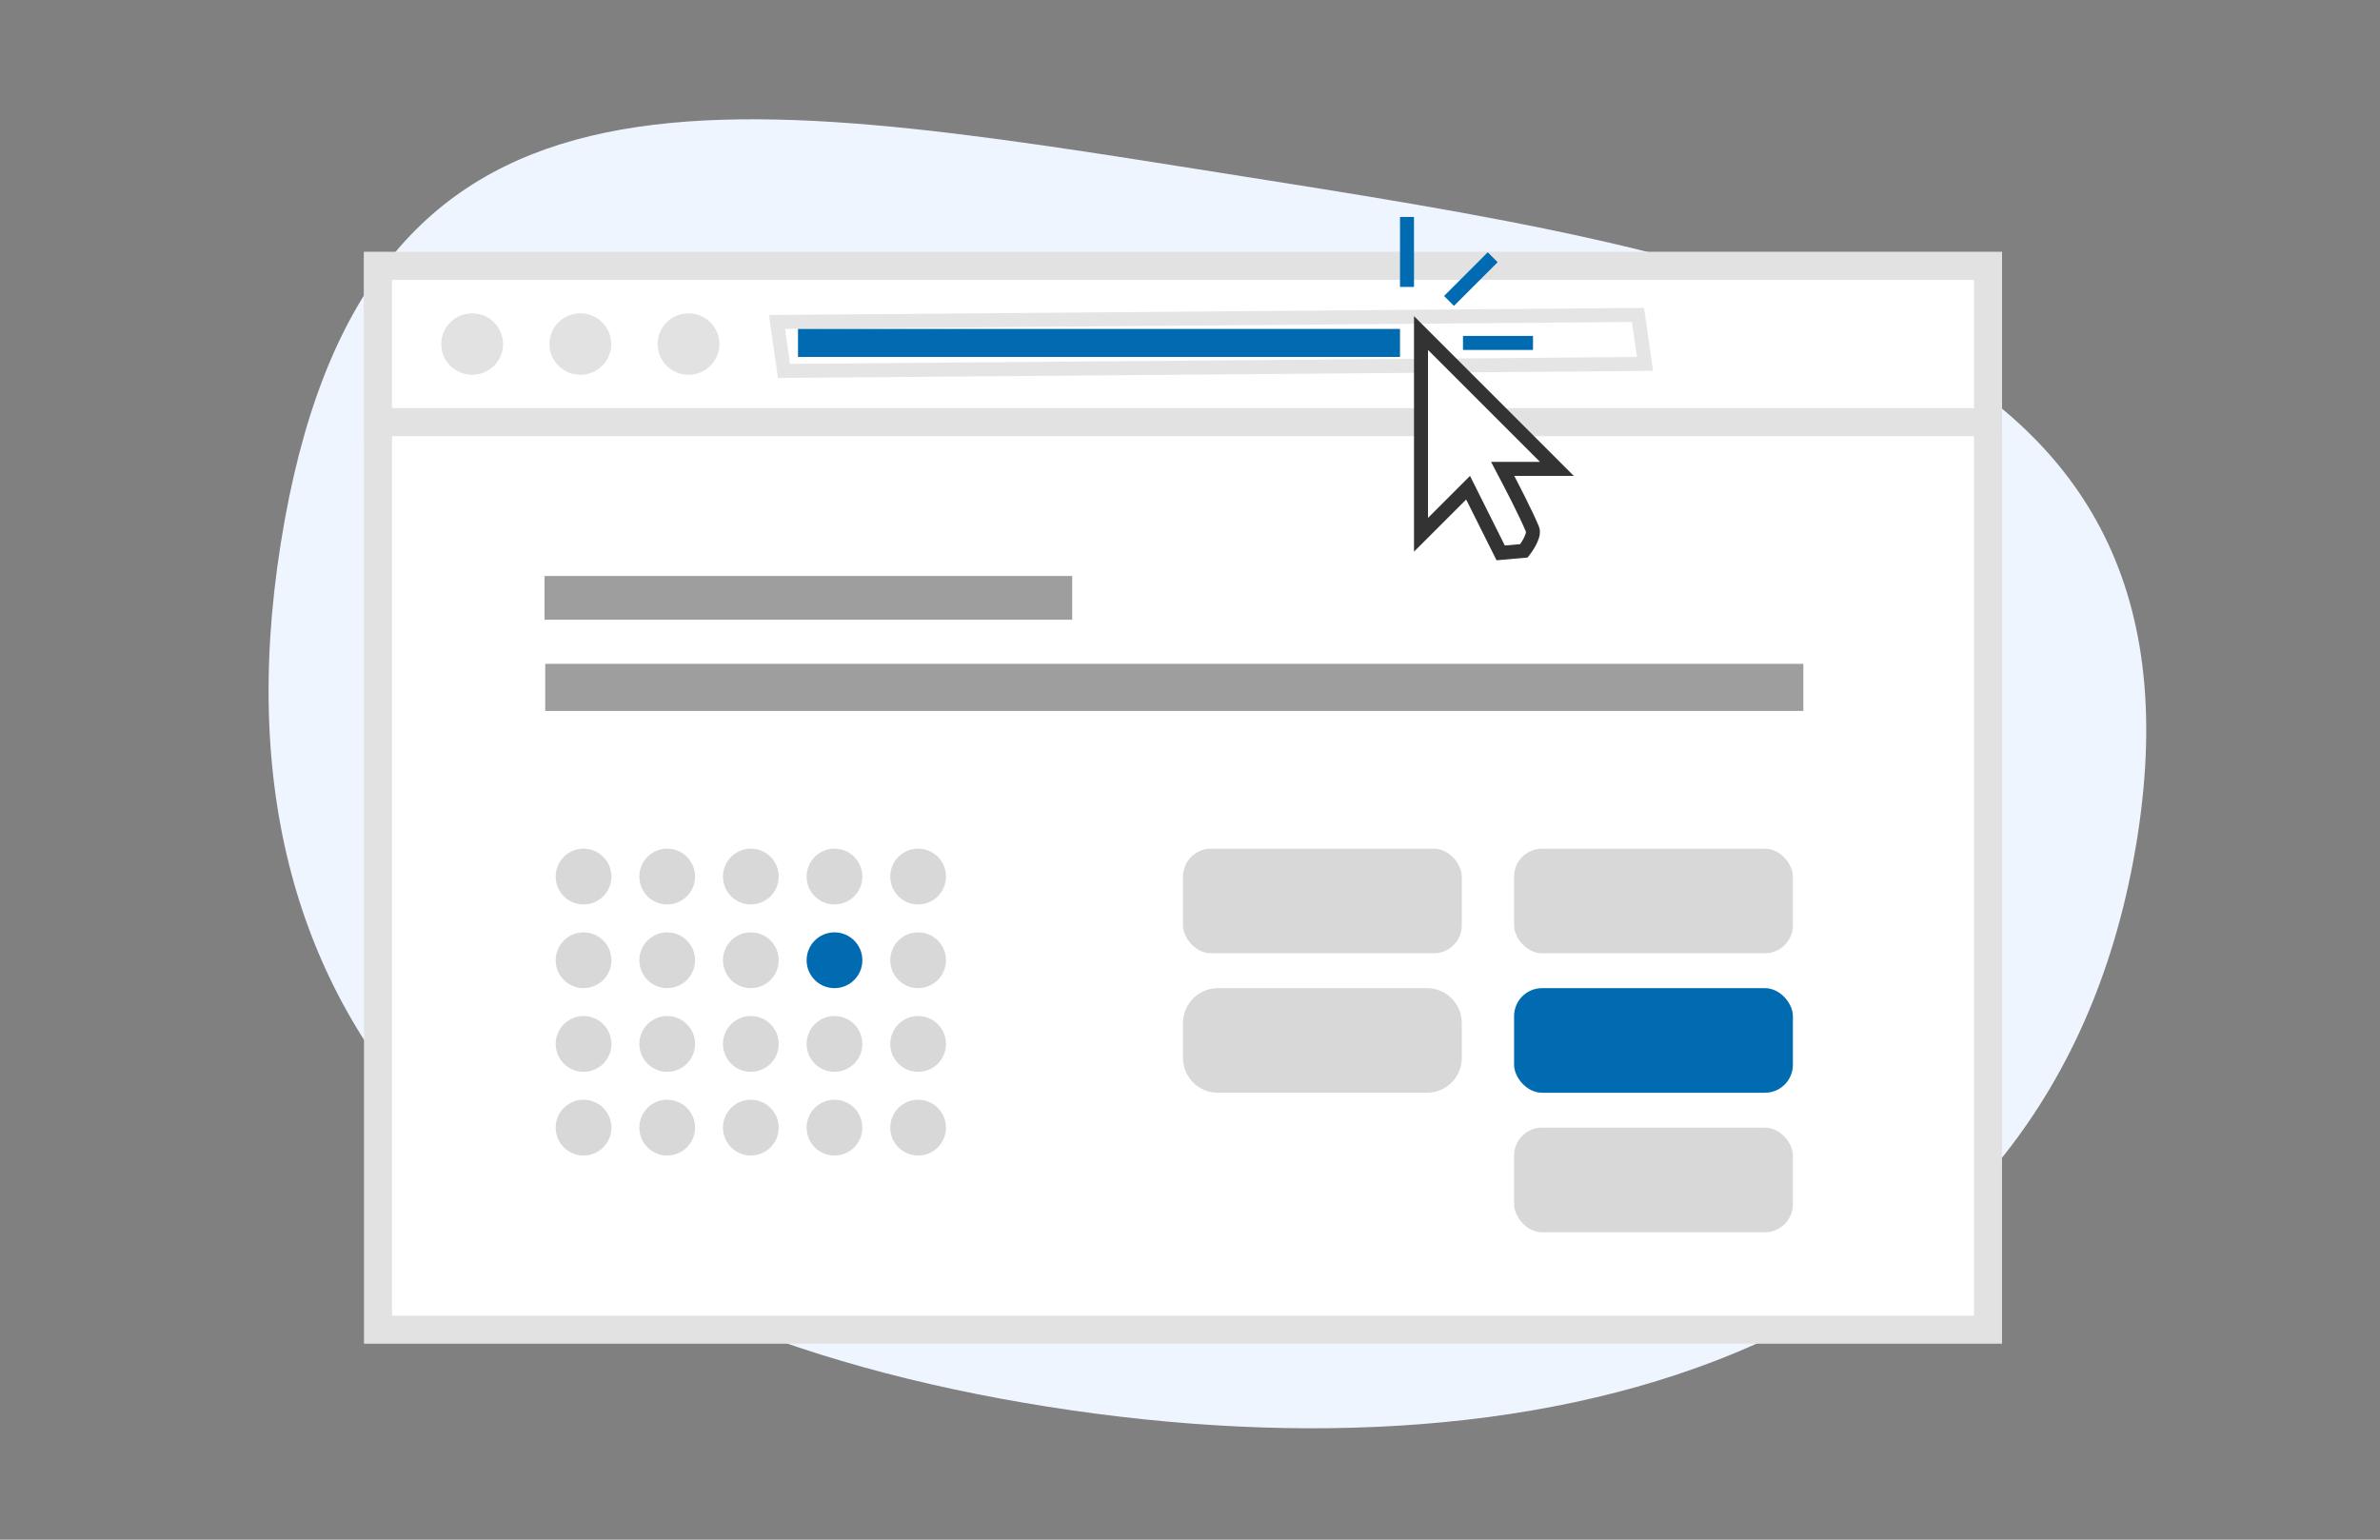 <svg width="170" height="110" xmlns="http://www.w3.org/2000/svg"><rect width="100%" height="100%" fill="#808080" stroke="none"/><g fill="none" fill-rule="evenodd"><path d="M87.445 12.387C50.825 6.588 25.85 2.23 20.05 38.85s18.121 55.843 54.741 61.643c36.62 5.8 72.07-4.02 77.87-40.639S124.064 18.187 87.445 12.387Z" fill="#EFF5FF"/><g fill-rule="nonzero" transform="translate(26 18)"><path stroke="#E2E2E2" stroke-width="2" fill="#FFF" d="M1 1h115v76H1z"/><path stroke="#E2E2E2" stroke-width="2" fill="#FFF" d="M1 1h115v11.161H1z"/><ellipse fill="#E2E2E2" cx="7.726" cy="6.581" rx="2.208" ry="2.194"/><ellipse fill="#E2E2E2" cx="15.453" cy="6.581" rx="2.208" ry="2.194"/><ellipse fill="#E2E2E2" cx="23.179" cy="6.581" rx="2.208" ry="2.194"/></g><g fill-rule="nonzero"><path fill="#9E9E9E" d="M128.811 47.428H38.945v3.363h89.866z"/><path d="m117 22.5.5 3.5-61.5.5-.5-3.5 61.5-.5Z" stroke="#E5E5E5"/><path fill="#006BB1" d="M100 23.5h-43v2h43z"/><path fill="#9E9E9E" d="M76.584 41.15H38.895v3.125h37.689z"/></g><g transform="translate(84.5 60.632)" fill-rule="nonzero"><path d="M17.426 9.965c1.375 0 2.489 1.115 2.489 2.491v2.491c0 1.376-1.115 2.491-2.489 2.491H2.489C1.115 17.439 0 16.323 0 14.947v-2.491c0-1.376 1.115-2.491 2.489-2.491h14.936Z" fill="#D8D8D8"/><rect fill="#D8D8D8" width="19.915" height="7.474" rx="2"/><rect fill="#006BB1" x="23.649" y="9.965" width="19.915" height="7.474" rx="2"/><rect fill="#D8D8D8" x="23.649" width="19.915" height="7.474" rx="2"/><rect fill="#D8D8D8" x="23.649" y="19.93" width="19.915" height="7.474" rx="2"/></g><g transform="translate(39.691 60.632)" fill-rule="nonzero"><ellipse fill="#D8D8D8" cx="1.991" cy="1.993" rx="1.991" ry="1.993"/><ellipse fill="#D8D8D8" cx="7.966" cy="1.993" rx="1.991" ry="1.993"/><ellipse fill="#D8D8D8" cx="13.94" cy="1.993" rx="1.991" ry="1.993"/><ellipse fill="#D8D8D8" cx="19.915" cy="1.993" rx="1.991" ry="1.993"/><ellipse fill="#D8D8D8" cx="25.889" cy="1.993" rx="1.991" ry="1.993"/><ellipse fill="#D8D8D8" cx="1.991" cy="7.972" rx="1.991" ry="1.993"/><ellipse fill="#D8D8D8" cx="7.966" cy="7.972" rx="1.991" ry="1.993"/><ellipse fill="#D8D8D8" cx="13.94" cy="7.972" rx="1.991" ry="1.993"/><ellipse fill="#006BB1" cx="19.915" cy="7.972" rx="1.991" ry="1.993"/><ellipse fill="#D8D8D8" cx="25.889" cy="7.972" rx="1.991" ry="1.993"/><ellipse fill="#D8D8D8" cx="1.991" cy="13.951" rx="1.991" ry="1.993"/><ellipse fill="#D8D8D8" cx="7.966" cy="13.951" rx="1.991" ry="1.993"/><ellipse fill="#D8D8D8" cx="13.94" cy="13.951" rx="1.991" ry="1.993"/><ellipse fill="#D8D8D8" cx="19.915" cy="13.951" rx="1.991" ry="1.993"/><ellipse fill="#D8D8D8" cx="25.889" cy="13.951" rx="1.991" ry="1.993"/><ellipse fill="#D8D8D8" cx="1.991" cy="19.93" rx="1.991" ry="1.993"/><ellipse fill="#D8D8D8" cx="7.966" cy="19.93" rx="1.991" ry="1.993"/><ellipse fill="#D8D8D8" cx="13.94" cy="19.93" rx="1.991" ry="1.993"/><ellipse fill="#D8D8D8" cx="19.915" cy="19.93" rx="1.991" ry="1.993"/><ellipse fill="#D8D8D8" cx="25.889" cy="19.93" rx="1.991" ry="1.993"/></g><g stroke="#006BB1"><path d="M100.5 20.5v-5M103.5 21.5l3.121-3.121M104.5 24.5h5"/></g><path d="M101.5 23.793 111.207 33.5h-3.873c.577 1.09 1.637 3.129 2.128 4.308.209.502-.607 1.545-.607 1.545L107.191 39.5l-2.328-4.656L101.5 38.207V23.793Z" stroke="#333" fill="#FFF"/></g></svg>